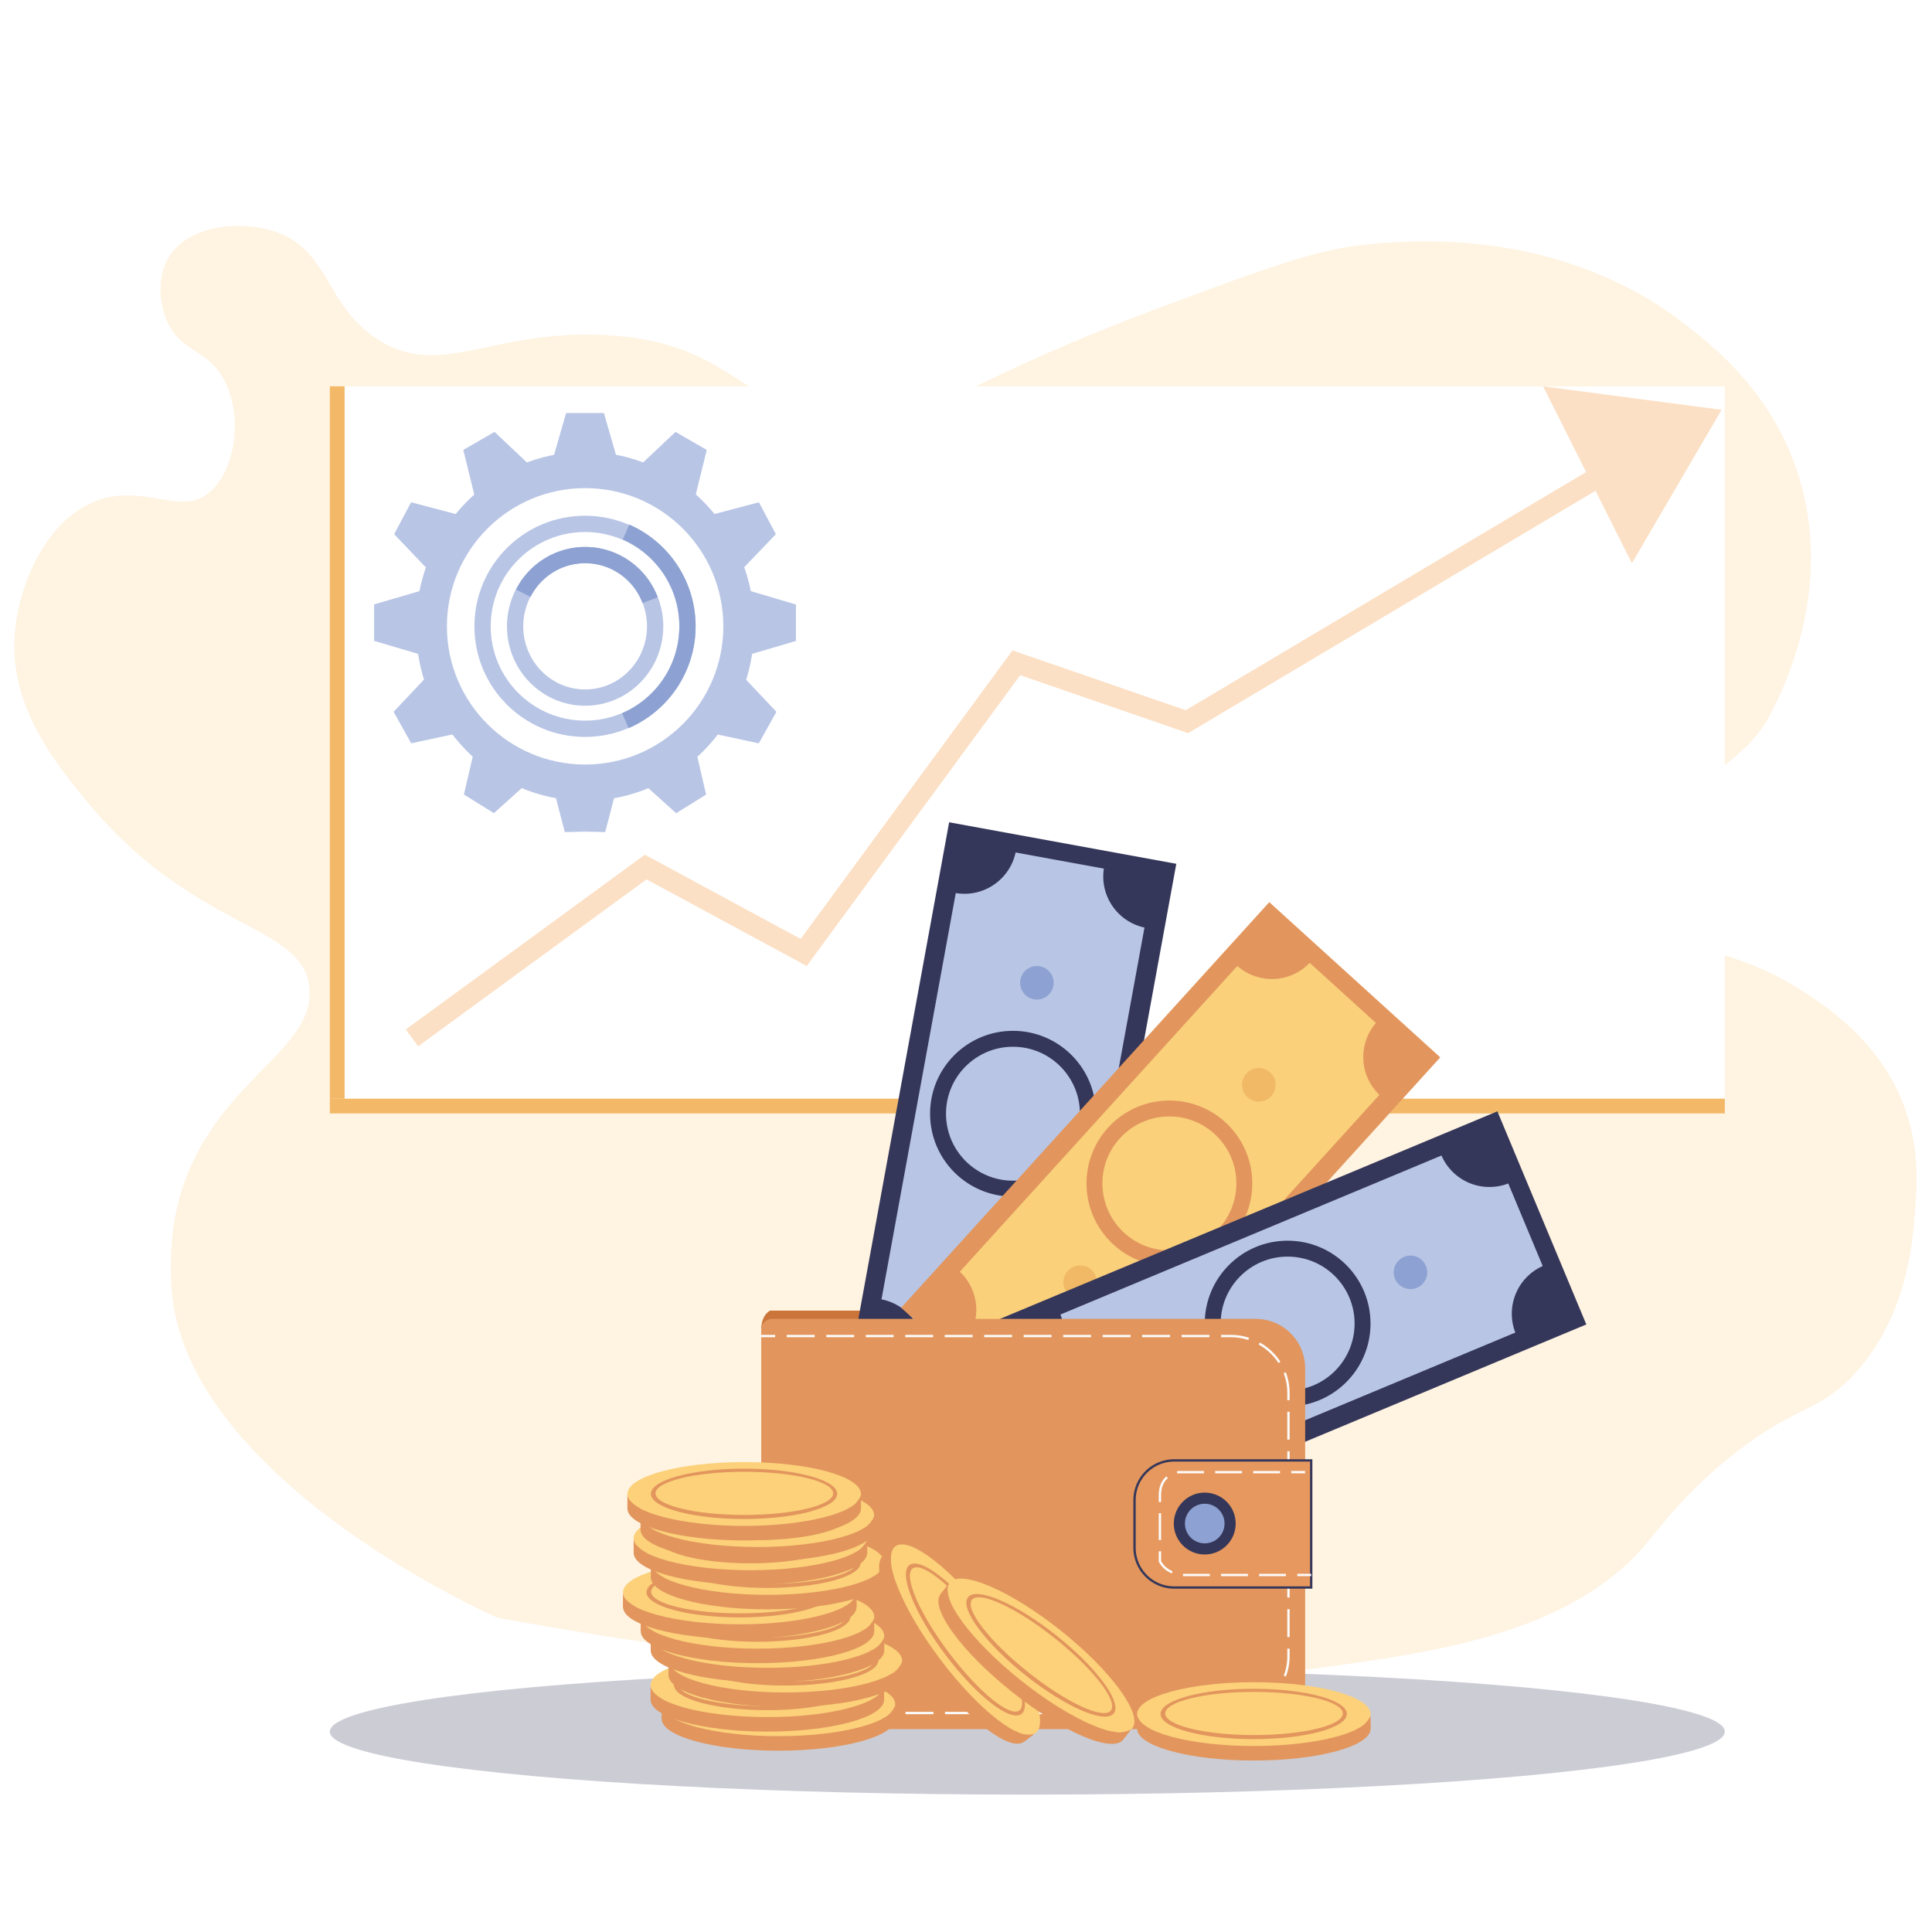 <svg id="Layer_1" data-name="Layer 1" xmlns="http://www.w3.org/2000/svg" viewBox="0 0 830.88 830.88"><defs><style>.cls-1{fill:#fff;}.cls-2{fill:#fff3e1;}.cls-3{fill:#f3b969;}.cls-16,.cls-17,.cls-19,.cls-21,.cls-22,.cls-4{fill:none;}.cls-4{stroke:#fce0c5;stroke-width:9px;}.cls-16,.cls-17,.cls-18,.cls-19,.cls-21,.cls-22,.cls-4{stroke-miterlimit:10;}.cls-5{fill:#fce0c5;}.cls-6,.cls-8{fill:#35375a;}.cls-6{opacity:0.25;isolation:isolate;}.cls-7{fill:#cc753a;}.cls-9{fill:#b8c5e5;}.cls-10{fill:#34375a;}.cls-11{fill:#8da2d2;}.cls-12{fill:#8ea1d2;}.cls-13{fill:#e2965d;}.cls-14{fill:#fad07b;}.cls-15{fill:#f1b865;}.cls-16,.cls-17,.cls-19{stroke:#fcfcfc;}.cls-17{stroke-dasharray:11.99 4.99;}.cls-18{fill:#e7985e;stroke:#35375a;}.cls-19{stroke-dasharray:11.55 4.81;}.cls-20{fill:#fcd17a;}.cls-21{stroke:#b8c5e5;}.cls-21,.cls-22{stroke-width:7px;}.cls-22{stroke:#8da2d2;}</style></defs><rect class="cls-1" width="830.88" height="830.88"/><path class="cls-2" d="M396.79,701.12c-8.66-3.87-133.67-61.25-139.85-141a132.59,132.59,0,0,1,1-28.6c9.82-59,61-71.61,58.21-101.1-2.63-28.09-49.7-24.07-96-80.69-14.52-17.75-33.36-41.5-30.63-72.51,1.77-20.19,13.08-47.7,34.72-56.17,20.2-7.9,35.76,6.14,48-3.06,13-9.76,15.71-35.94,6.13-51.06-7.31-11.53-17.83-10.43-23.49-23.49-3.45-8-4.24-19.21,1-27.58,8.31-13.23,29.38-15.49,43.91-11.23,25.32,7.41,22.59,32.18,46,47,26.88,17,48.47-4.35,97-2.05,58.19,2.77,58.33,34.95,108.26,36.77,34.81,1.27,38.31-14.25,134.81-50,41.94-15.56,62.91-23.34,83.74-25.53,16.89-1.78,83.46-8.79,138.9,34.72,12.63,9.91,35.6,28.43,47,61.28,17.69,51.06-6.42,97-11.23,106.21-11.13,21.22-29.12,21.94-37.79,46-2.66,7.37-9.7,26.87-1,42.89,9,16.68,25.28,11.45,54.13,30.64,10.58,7,30.3,20.51,40.85,44.93,8.51,19.71,7.12,37.42,6.13,50s-3.46,44-25.53,68.42c-15.51,17.15-25,13.48-52.09,34.73-21.19,16.6-31.73,31.63-38.81,39.83-32.63,37.76-91.55,45.78-137.87,52.08C614.17,741.26,423,706.06,396.79,701.12Z" transform="translate(-183.1 -5.5)"/><rect class="cls-1" x="148.19" y="166.15" width="593.58" height="306.36"/><rect class="cls-3" x="141.86" y="166.15" width="6.34" height="306.36"/><rect class="cls-3" x="141.86" y="472.51" width="599.92" height="6.34"/><polyline class="cls-4" points="177.18 446.35 277.7 372.88 345.63 409.62 437.1 285.04 510.45 310.37 729.62 179.98"/><polygon class="cls-5" points="663.63 166.15 740.38 176.25 701.83 242.23 663.63 166.15"/><ellipse class="cls-6" cx="441.81" cy="744.7" rx="299.96" ry="27.09"/><path class="cls-7" d="M510.47,577.41s-.23-6.09,3.86-8.27H728.18a16.22,16.22,0,0,1,16.22,16.22V594Z" transform="translate(-183.1 -5.5)"/><rect class="cls-8" x="569.36" y="366.1" width="99.31" height="235.55" transform="translate(-86.05 -108.89) rotate(10.36)"/><rect class="cls-9" x="577.52" y="373.71" width="82.5" height="221.54" transform="translate(-85.94 -108.84) rotate(10.36)"/><circle class="cls-10" cx="435.64" cy="478.97" r="35.65"/><circle class="cls-9" cx="435.64" cy="478.97" r="28.8"/><circle class="cls-11" cx="445.93" cy="422.66" r="7.21"/><circle class="cls-12" cx="425.51" cy="535.31" r="7.21"/><path class="cls-10" d="M597.9,367.45l22.1,4a22.49,22.49,0,0,1-26.13,18.07Z" transform="translate(-183.1 -5.5)"/><path class="cls-10" d="M680,382.44l-4,22.11a22.49,22.49,0,0,1-18.07-26.13Z" transform="translate(-183.1 -5.5)"/><path class="cls-10" d="M639.68,601.3l-22.1-4a22.47,22.47,0,0,1,26.13-18.07Z" transform="translate(-183.1 -5.5)"/><path class="cls-10" d="M557.84,586.34l4-22.1A22.47,22.47,0,0,1,580,590.37Z" transform="translate(-183.1 -5.5)"/><rect class="cls-13" x="636.9" y="396.3" width="99.31" height="235.55" transform="translate(340.63 -333.52) rotate(42.23)"/><rect class="cls-14" x="644.78" y="403.69" width="82.5" height="221.54" transform="translate(340.75 -333.07) rotate(42.23)"/><circle class="cls-13" cx="502.91" cy="508.94" r="35.65"/><circle class="cls-14" cx="502.91" cy="508.94" r="28.8"/><circle class="cls-15" cx="541.38" cy="466.55" r="7.21"/><circle class="cls-15" cx="464.55" cy="551.43" r="7.21"/><path class="cls-13" d="M730.11,404.06l16.64,15.1A22.49,22.49,0,0,1,715,420.71Z" transform="translate(-183.1 -5.5)"/><path class="cls-13" d="M791.87,460.12l-15.1,16.64A22.48,22.48,0,0,1,775.22,445Z" transform="translate(-183.1 -5.5)"/><path class="cls-13" d="M642.1,624.71l-16.64-15.1a22.46,22.46,0,0,1,31.73-1.55Z" transform="translate(-183.1 -5.5)"/><path class="cls-13" d="M580.5,568.79l15.1-16.64a22.49,22.49,0,0,1,1.55,31.74Z" transform="translate(-183.1 -5.5)"/><rect class="cls-8" x="687.86" y="456.85" width="99.31" height="235.55" transform="translate(800.69 -332.8) rotate(67.35)"/><rect class="cls-9" x="695.63" y="463.98" width="82.5" height="221.54" transform="translate(800.42 -332.14) rotate(67.35)"/><circle class="cls-10" cx="553.76" cy="569.22" r="35.65"/><circle class="cls-9" cx="553.76" cy="569.22" r="28.8"/><circle class="cls-11" cx="606.59" cy="547.18" r="7.21"/><circle class="cls-12" cx="501" cy="591.41" r="7.21"/><path class="cls-10" d="M823.65,493.5l8.65,20.74a22.47,22.47,0,0,1-29.39-12.07Z" transform="translate(-183.1 -5.5)"/><path class="cls-10" d="M855.77,570.48,835,579.13a22.47,22.47,0,0,1,12.08-29.38Z" transform="translate(-183.1 -5.5)"/><path class="cls-10" d="M650.3,655.93l-8.65-20.74A22.46,22.46,0,0,1,671,647.26Z" transform="translate(-183.1 -5.5)"/><path class="cls-10" d="M618.26,579.15,639,570.5a22.46,22.46,0,0,1-12.07,29.38Z" transform="translate(-183.1 -5.5)"/><path class="cls-13" d="M510.47,749.12V577.41a4.71,4.71,0,0,1,4.7-4.71h208A21.25,21.25,0,0,1,744.4,594V728.67A20.45,20.45,0,0,1,724,749.12Z" transform="translate(-183.1 -5.5)"/><line class="cls-16" x1="327.37" y1="574.58" x2="333.37" y2="574.58"/><path class="cls-17" d="M521.47,580.08H712.28c13.77,0,24.94,10.93,24.94,24.41V717.81c0,13.47-11.17,24.4-24.94,24.4H519" transform="translate(-183.1 -5.5)"/><line class="cls-16" x1="333.37" y1="736.7" x2="327.37" y2="736.7"/><path class="cls-18" d="M505,628.07H563.9a0,0,0,0,1,0,0v54.66a0,0,0,0,1,0,0H505a17.08,17.08,0,0,1-17.08-17.08v-20.5A17.08,17.08,0,0,1,505,628.07Z"/><line class="cls-16" x1="561.3" y1="633.11" x2="555.3" y2="633.11"/><path class="cls-19" d="M733.59,638.61H690.13s-7.78.55-8.19,9.21v29.11s2,5.12,9.83,5.91h46.82" transform="translate(-183.1 -5.5)"/><line class="cls-16" x1="557.9" y1="677.33" x2="563.9" y2="677.33"/><circle class="cls-8" cx="518.11" cy="655.22" r="13.31"/><circle class="cls-11" cx="518.11" cy="655.22" r="8.52"/><ellipse class="cls-13" cx="334.77" cy="739.19" rx="50.22" ry="13.72"/><ellipse class="cls-20" cx="334.77" cy="732.94" rx="50.22" ry="13.72"/><ellipse class="cls-13" cx="334.7" cy="732.87" rx="40.07" ry="10.83"/><ellipse class="cls-20" cx="334.84" cy="732.67" rx="38.19" ry="9.28"/><path class="cls-13" d="M499.92,733.87l2.69-1.21h34.82l-2.15,1.21h-8.6l.4.8h10.35l-2.15,1.48h-7.66s.27,2.69-14.66,3L530,744l.4.74h-11l-17.75-5.17-.14-1.15s16.68-.06,17.75-2H498.84l4-1.48,14.92.14S518.89,733.62,499.92,733.87Z" transform="translate(-183.1 -5.5)"/><path class="cls-13" d="M467.65,738.44v6.25h5.51S467.65,741.94,467.65,738.44Z" transform="translate(-183.1 -5.5)"/><path class="cls-13" d="M561.84,744.69h6.25v-5.51S565.34,744.69,561.84,744.69Z" transform="translate(-183.1 -5.5)"/><ellipse class="cls-13" cx="330" cy="730.98" rx="50.22" ry="13.72"/><ellipse class="cls-20" cx="330" cy="724.73" rx="50.22" ry="13.72"/><ellipse class="cls-13" cx="329.93" cy="724.66" rx="40.07" ry="10.83"/><ellipse class="cls-20" cx="330.06" cy="724.46" rx="38.19" ry="9.28"/><path class="cls-13" d="M495.15,725.66l2.69-1.21h34.82l-2.15,1.21h-8.6l.4.81h10.35L530.51,728h-7.66s.27,2.69-14.66,3l17.08,4.84.4.74h-11l-17.74-5.18-.14-1.14s16.67-.07,17.75-1.95H494.07l4-1.48,14.92.13S514.12,725.42,495.15,725.66Z" transform="translate(-183.1 -5.5)"/><path class="cls-13" d="M462.88,730.24v6.25h5.51S462.88,733.73,462.88,730.24Z" transform="translate(-183.1 -5.5)"/><path class="cls-13" d="M557.07,736.49h6.25V731S560.56,736.49,557.07,736.49Z" transform="translate(-183.1 -5.5)"/><ellipse class="cls-13" cx="337.73" cy="720.39" rx="50.22" ry="13.72"/><ellipse class="cls-20" cx="337.73" cy="714.14" rx="50.22" ry="13.72"/><ellipse class="cls-13" cx="337.66" cy="714.07" rx="40.07" ry="10.83"/><ellipse class="cls-20" cx="337.79" cy="713.87" rx="38.19" ry="9.28"/><path class="cls-13" d="M502.88,715.08l2.69-1.22h34.82l-2.15,1.22h-8.6l.4.8h10.35l-2.15,1.48h-7.66s.27,2.69-14.66,3L533,725.16l.4.74h-11l-17.75-5.18-.14-1.14s16.68-.07,17.75-2H501.8l4-1.48,14.92.14S521.85,714.83,502.88,715.08Z" transform="translate(-183.1 -5.5)"/><path class="cls-13" d="M470.61,719.65v6.25h5.51S470.61,723.14,470.61,719.65Z" transform="translate(-183.1 -5.5)"/><path class="cls-13" d="M564.8,725.9h6.25v-5.51S568.29,725.9,564.8,725.9Z" transform="translate(-183.1 -5.5)"/><ellipse class="cls-13" cx="330.06" cy="709.81" rx="50.22" ry="13.72"/><ellipse class="cls-20" cx="330.06" cy="703.55" rx="50.22" ry="13.72"/><ellipse class="cls-13" cx="330" cy="703.48" rx="40.07" ry="10.83"/><ellipse class="cls-20" cx="330.13" cy="703.28" rx="38.19" ry="9.28"/><path class="cls-13" d="M495.21,704.49l2.69-1.21h34.83l-2.15,1.21H522l.41.8h10.35l-2.15,1.48h-7.67s.27,2.69-14.65,3l17.07,4.84.41.74h-11L497,710.13l-.13-1.14s16.67-.07,17.75-2H494.14l4-1.48,14.93.14S514.19,704.24,495.21,704.49Z" transform="translate(-183.1 -5.5)"/><path class="cls-13" d="M462.94,709.06v6.25h5.51S462.94,712.55,462.94,709.06Z" transform="translate(-183.1 -5.5)"/><path class="cls-13" d="M557.13,715.31h6.26V709.8S560.63,715.31,557.13,715.31Z" transform="translate(-183.1 -5.5)"/><ellipse class="cls-13" cx="325.76" cy="701.55" rx="50.22" ry="13.72"/><ellipse class="cls-20" cx="325.76" cy="695.3" rx="50.22" ry="13.72"/><ellipse class="cls-13" cx="325.69" cy="695.23" rx="40.07" ry="10.83"/><ellipse class="cls-20" cx="325.83" cy="695.03" rx="38.19" ry="9.28"/><path class="cls-13" d="M490.91,696.23,493.6,695h34.83l-2.15,1.21h-8.61l.4.81h10.36l-2.15,1.48h-7.67s.27,2.69-14.66,3L521,706.32l.4.74h-11l-17.75-5.18-.13-1.14s16.67-.07,17.74-2H489.84l4-1.48,14.93.13S509.88,696,490.91,696.23Z" transform="translate(-183.1 -5.5)"/><path class="cls-13" d="M458.64,700.81v6.25h5.51S458.64,704.3,458.64,700.81Z" transform="translate(-183.1 -5.5)"/><path class="cls-13" d="M552.83,707.06h6.25v-5.51S556.33,707.06,552.83,707.06Z" transform="translate(-183.1 -5.5)"/><ellipse class="cls-13" cx="318.16" cy="691.08" rx="50.22" ry="13.72"/><ellipse class="cls-20" cx="318.16" cy="684.83" rx="50.22" ry="13.72"/><ellipse class="cls-13" cx="318.1" cy="684.76" rx="40.07" ry="10.83"/><ellipse class="cls-20" cx="318.23" cy="684.56" rx="38.19" ry="9.28"/><path class="cls-13" d="M483.31,685.76l2.69-1.21h34.83l-2.15,1.21h-8.61l.41.81h10.35l-2.15,1.48H511s.27,2.69-14.65,3l17.07,4.84.41.74h-11l-17.75-5.18-.13-1.15s16.67-.06,17.75-1.94H482.24l4-1.48,14.93.13S502.29,685.51,483.31,685.76Z" transform="translate(-183.1 -5.5)"/><path class="cls-13" d="M451,690.33v6.26h5.52S451,693.83,451,690.33Z" transform="translate(-183.1 -5.5)"/><path class="cls-13" d="M545.23,696.59h6.26v-5.51S548.73,696.59,545.23,696.59Z" transform="translate(-183.1 -5.5)"/><ellipse class="cls-13" cx="330.13" cy="678.41" rx="50.22" ry="13.72"/><ellipse class="cls-20" cx="330.13" cy="672.16" rx="50.22" ry="13.72"/><ellipse class="cls-13" cx="330.06" cy="672.09" rx="40.07" ry="10.83"/><ellipse class="cls-20" cx="330.2" cy="671.89" rx="38.19" ry="9.28"/><path class="cls-13" d="M495.28,673.09l2.69-1.21H532.8l-2.15,1.21H522l.4.81H532.8l-2.15,1.48H523s.27,2.68-14.66,3l17.08,4.84.4.74h-11L497,678.74l-.13-1.15s16.67-.06,17.74-2H494.21l4-1.47,14.93.13S514.25,672.84,495.28,673.09Z" transform="translate(-183.1 -5.5)"/><path class="cls-13" d="M463,677.66v6.25h5.51S463,681.16,463,677.66Z" transform="translate(-183.1 -5.5)"/><path class="cls-13" d="M557.2,683.91h6.25V678.4S560.7,683.91,557.2,683.91Z" transform="translate(-183.1 -5.5)"/><ellipse class="cls-13" cx="322.73" cy="667.82" rx="50.22" ry="13.72"/><ellipse class="cls-20" cx="322.73" cy="661.57" rx="50.22" ry="13.72"/><ellipse class="cls-13" cx="322.67" cy="661.5" rx="40.07" ry="10.83"/><ellipse class="cls-20" cx="322.8" cy="661.3" rx="38.19" ry="9.28"/><path class="cls-13" d="M487.89,662.5l2.68-1.21H525.4l-2.15,1.21h-8.61l.41.81H525.4l-2.15,1.48h-7.67s.27,2.69-14.65,3L518,672.59l.41.73h-11l-17.75-5.17L489.5,667s16.67-.06,17.75-1.94H486.81l4-1.48,14.93.13S506.86,662.25,487.89,662.5Z" transform="translate(-183.1 -5.5)"/><path class="cls-13" d="M455.61,667.07v6.25h5.52S455.61,670.57,455.61,667.07Z" transform="translate(-183.1 -5.5)"/><path class="cls-13" d="M549.8,673.32h6.26v-5.51S553.3,673.32,549.8,673.32Z" transform="translate(-183.1 -5.5)"/><ellipse class="cls-13" cx="325.69" cy="657.84" rx="50.22" ry="13.72"/><ellipse class="cls-20" cx="325.69" cy="651.58" rx="50.22" ry="13.72"/><ellipse class="cls-13" cx="325.63" cy="651.51" rx="40.07" ry="10.83"/><ellipse class="cls-20" cx="325.76" cy="651.32" rx="38.19" ry="9.28"/><path class="cls-13" d="M490.84,652.52l2.69-1.21h34.83l-2.15,1.21H517.6l.41.8h10.35l-2.15,1.48h-7.67s.27,2.69-14.65,3L521,662.6l.41.74h-11l-17.75-5.18-.13-1.14s16.67-.07,17.75-1.95H489.77l4-1.48,14.93.14S509.82,652.27,490.84,652.52Z" transform="translate(-183.1 -5.5)"/><path class="cls-13" d="M458.57,657.09v6.25h5.51S458.57,660.58,458.57,657.09Z" transform="translate(-183.1 -5.5)"/><path class="cls-13" d="M552.76,663.34H559v-5.51S556.26,663.34,552.76,663.34Z" transform="translate(-183.1 -5.5)"/><ellipse class="cls-13" cx="320.05" cy="648.76" rx="50.22" ry="13.72"/><ellipse class="cls-20" cx="320.05" cy="642.51" rx="50.22" ry="13.72"/><ellipse class="cls-13" cx="319.98" cy="642.44" rx="40.07" ry="10.83"/><ellipse class="cls-20" cx="320.11" cy="642.24" rx="38.19" ry="9.28"/><path class="cls-13" d="M452.93,648v6.25h5.51S452.93,651.51,452.93,648Z" transform="translate(-183.1 -5.5)"/><path class="cls-13" d="M547.12,654.26h6.25v-5.51S550.61,654.26,547.12,654.26Z" transform="translate(-183.1 -5.5)"/><ellipse class="cls-13" cx="593.29" cy="714.43" rx="13.72" ry="50.22" transform="translate(-493.37 494.47) rotate(-36.94)"/><ellipse class="cls-20" cx="598.29" cy="710.68" rx="13.72" ry="50.22" transform="translate(-490.11 496.72) rotate(-36.94)"/><ellipse class="cls-13" cx="598.3" cy="710.58" rx="10.83" ry="40.07" transform="translate(-490.05 496.71) rotate(-36.94)"/><ellipse class="cls-20" cx="598.54" cy="710.57" rx="9.28" ry="38.19" transform="translate(-489.99 496.85) rotate(-36.94)"/><path class="cls-13" d="M568.1,670.54l-5,3.75,3.31,4.41S565.31,672.64,568.1,670.54Z" transform="translate(-183.1 -5.5)"/><path class="cls-13" d="M619.71,749.58l3.76,5,4.41-3.31S621.82,752.37,619.71,749.58Z" transform="translate(-183.1 -5.5)"/><ellipse class="cls-13" cx="539.24" cy="743.42" rx="50.22" ry="13.72"/><ellipse class="cls-20" cx="539.24" cy="737.17" rx="50.22" ry="13.72"/><ellipse class="cls-13" cx="539.17" cy="737.1" rx="40.07" ry="10.83"/><ellipse class="cls-20" cx="539.31" cy="736.9" rx="38.19" ry="9.28"/><path class="cls-13" d="M672.12,742.68v6.25h5.51S672.12,746.17,672.12,742.68Z" transform="translate(-183.1 -5.5)"/><path class="cls-13" d="M766.31,748.93h6.25v-5.51S769.81,748.93,766.31,748.93Z" transform="translate(-183.1 -5.5)"/><ellipse class="cls-13" cx="626.86" cy="722.33" rx="13.72" ry="50.22" transform="translate(-511.8 756.98) rotate(-51.45)"/><ellipse class="cls-20" cx="630.75" cy="717.44" rx="13.72" ry="50.22" transform="translate(-506.51 758.18) rotate(-51.45)"/><ellipse class="cls-13" cx="630.75" cy="717.34" rx="10.83" ry="40.07" transform="translate(-506.44 758.14) rotate(-51.45)"/><ellipse class="cls-20" cx="630.97" cy="717.27" rx="9.28" ry="38.19" transform="translate(-506.3 758.29) rotate(-51.45)"/><path class="cls-13" d="M591.48,686.14l-3.9,4.89,4.31,3.44S589.3,688.88,591.48,686.14Z" transform="translate(-183.1 -5.5)"/><path class="cls-13" d="M661.25,749.73l4.89,3.89,3.43-4.31S664,751.9,661.25,749.73Z" transform="translate(-183.1 -5.5)"/><path class="cls-9" d="M434.69,219.24V183.12h8.12L448.55,203s6.3.56,9.94,2.52l15.12-14.28L487.05,199l-5,20.27,7.28,7.56,20.15-5.32,7.28,13.72L503,249.59l2.52,10,19.88,5.88v15.68L505.52,287,503,296.79l14,14.84-7.56,13.55-19.87-4.26-7.28,7,4.48,19.3-12.88,8-15.12-13.59-10.22,1.86-5.18,19.86-8.68-.21v-35.2l31.36-2.76,14-19.71,9-15.82,2.79-18.06-3.07-18.24-8.68-16.47L468.29,226.8l-13.44-7.28L442,215.91Z" transform="translate(-183.1 -5.5)"/><path class="cls-9" d="M434.69,219.24V183.12h-8.12L420.83,203s-6.29.56-9.93,2.52l-15.12-14.28L382.34,199l5,20.27-7.28,7.56-20.16-5.32-7.28,13.72,13.72,14.39-2.52,10L344,265.43v15.68L363.86,287l2.52,9.77-14,14.84,7.56,13.55,19.88-4.26,7.28,7-4.48,19.3,12.88,8,15.12-13.59,10.21,1.86L426,363.35l8.68-.21v-35.2l-31.35-2.76-14-19.71-9-15.82-2.8-18.06,3.08-18.24,8.68-16.47L401.1,226.8l13.44-7.28,12.87-3.61Z" transform="translate(-183.1 -5.5)"/><ellipse class="cls-9" cx="251.64" cy="269.36" rx="72.74" ry="75.03"/><circle class="cls-1" cx="251.64" cy="269.36" r="59.44"/><circle class="cls-21" cx="251.59" cy="269.36" r="44.06"/><path class="cls-22" d="M452.06,315.44a44.27,44.27,0,0,0,.29-81.15" transform="translate(-183.1 -5.5)"/><ellipse class="cls-21" cx="251.64" cy="269.36" rx="30.11" ry="30.65"/><path class="cls-22" d="M462.69,263.62a29.8,29.8,0,0,0-54.54-3" transform="translate(-183.1 -5.5)"/></svg>